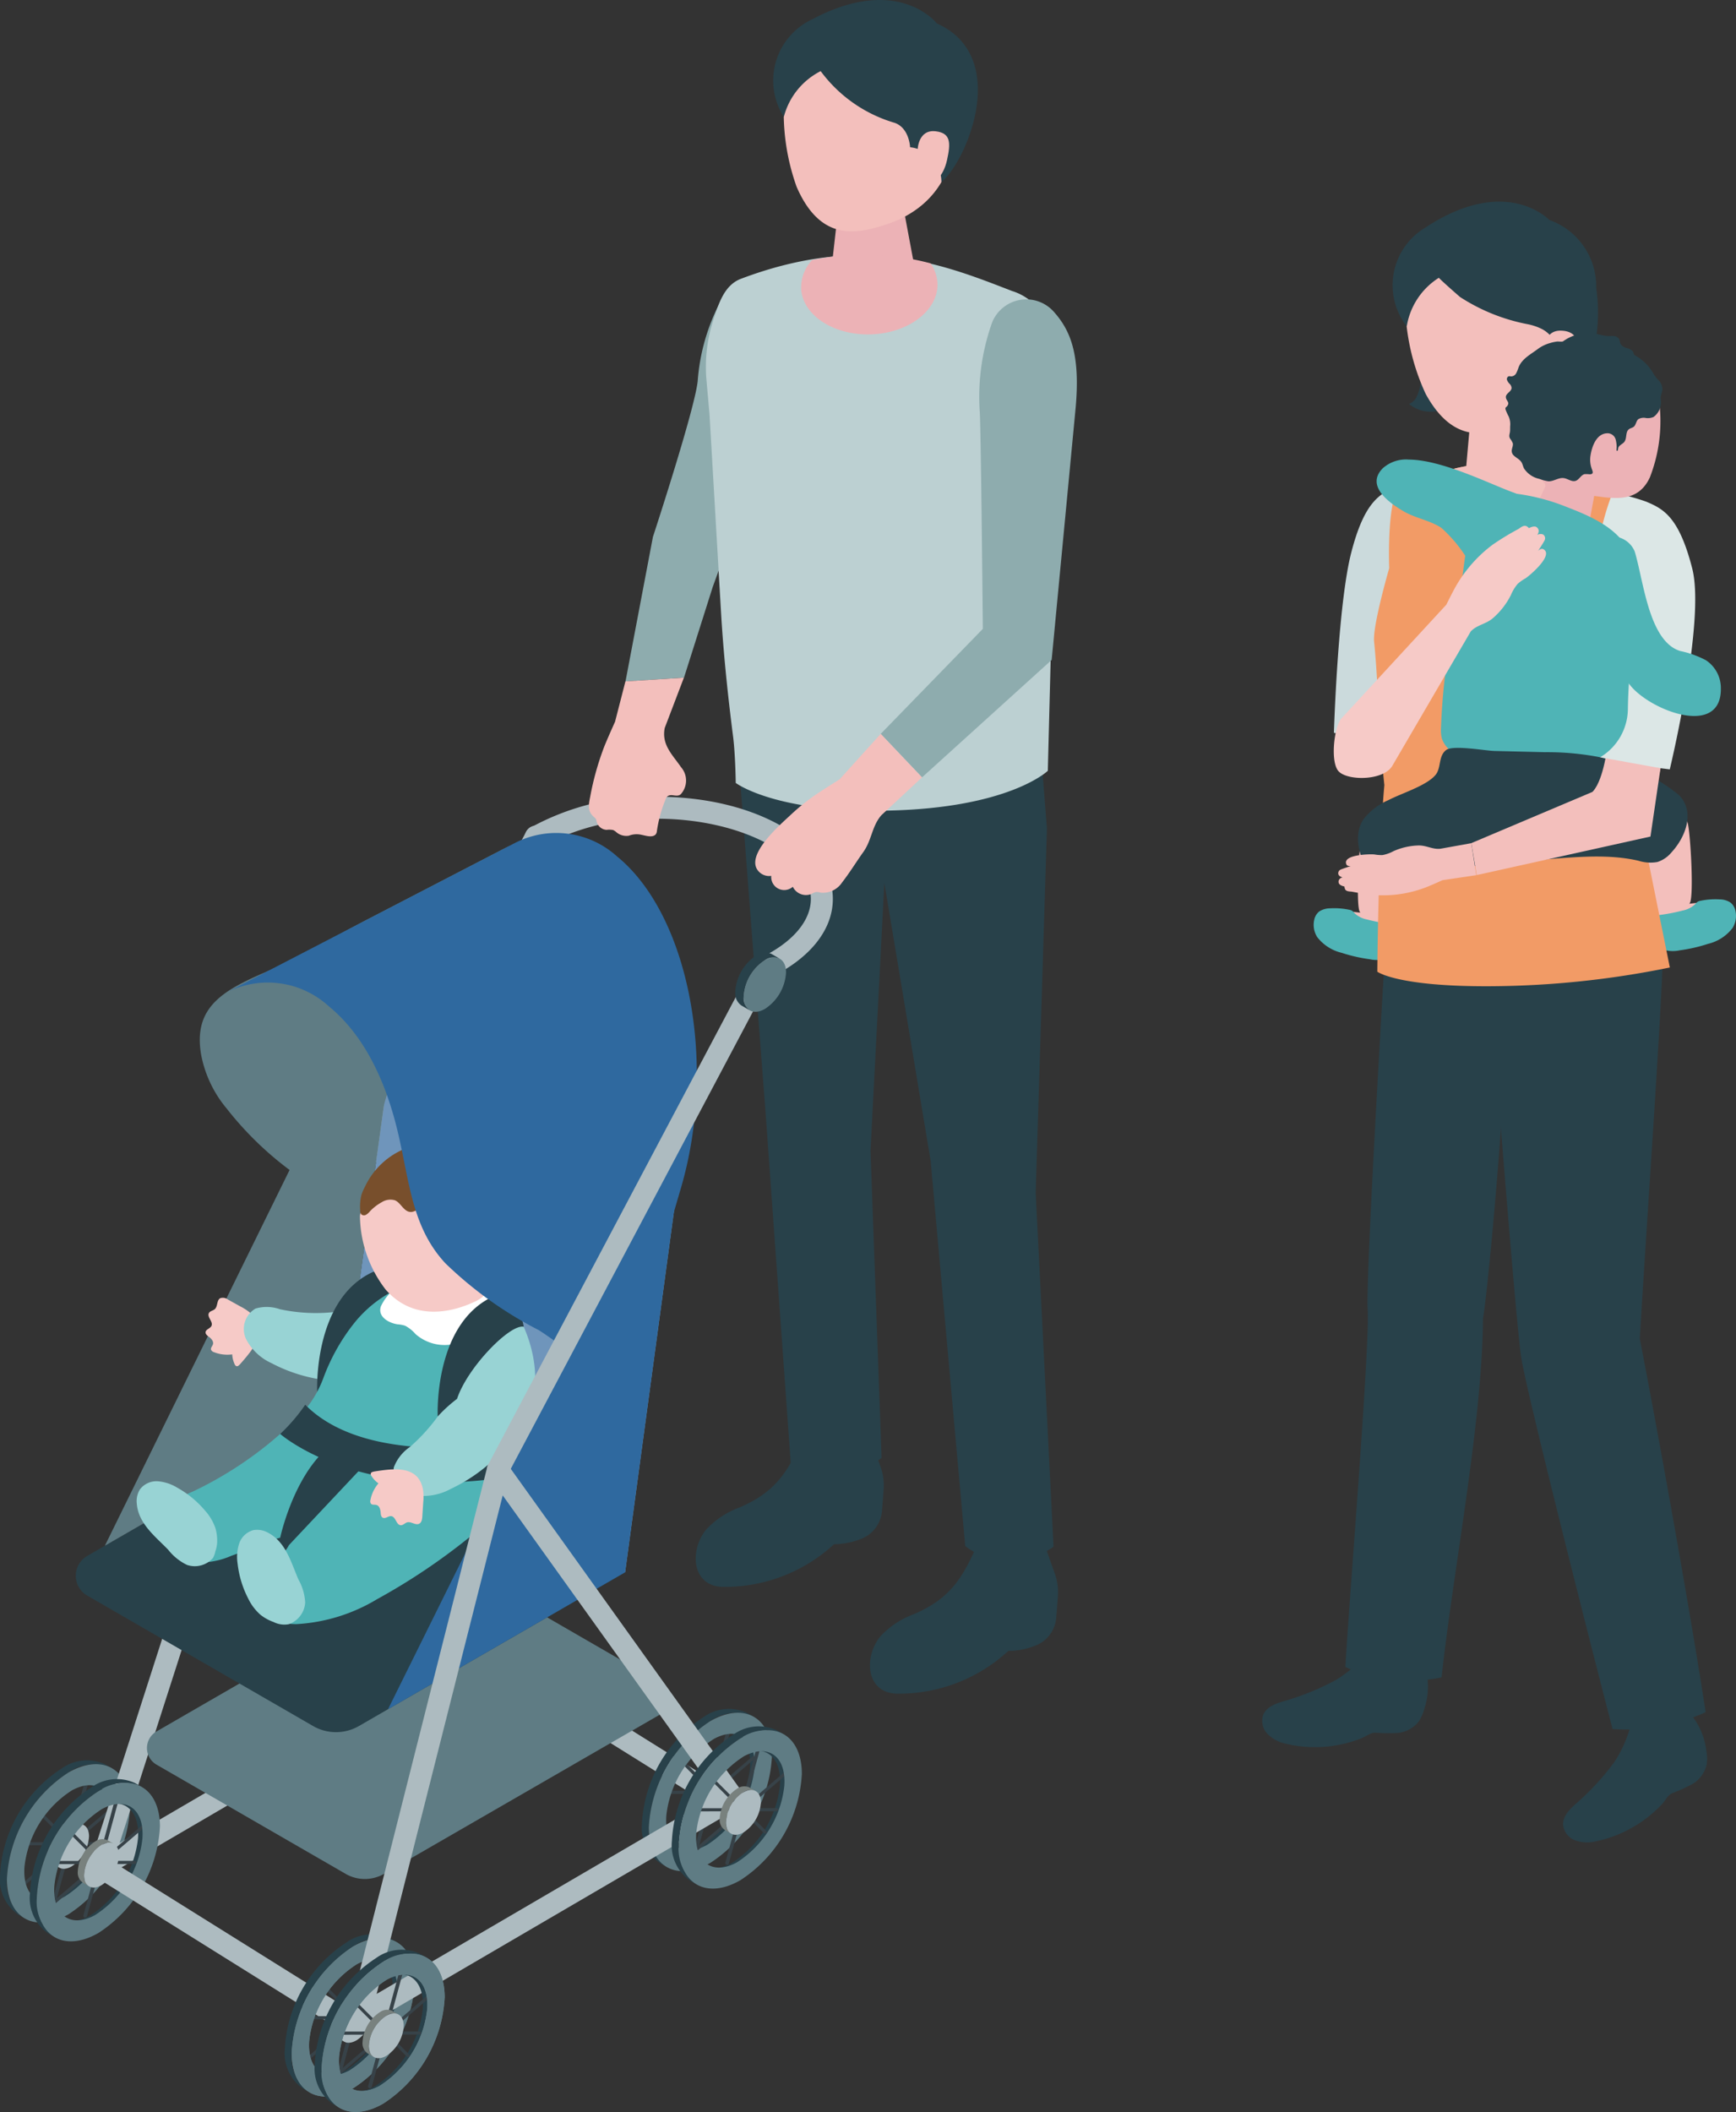 <svg id="グループ_1030" data-name="グループ 1030" xmlns="http://www.w3.org/2000/svg" xmlns:xlink="http://www.w3.org/1999/xlink" width="125.524" height="152.688" viewBox="0 0 125.524 152.688">
  <rect x="0" y="0" width="125.524" height="152.688" fill="#333333" stroke="none"/>
  <defs>
    <clipPath id="clip-path">
      <rect id="長方形_818" data-name="長方形 818" width="125.524" height="152.688" fill="none"/>
    </clipPath>
  </defs>
  <g id="グループ_1029" data-name="グループ 1029" clip-path="url(#clip-path)">
    <path id="パス_12155" data-name="パス 12155" d="M122.128,65.337l.875-.1a3.515,3.515,0,0,1,1.383.028,1.2,1.2,0,0,1,.9.953,1.168,1.168,0,0,1-.476.98,2.981,2.981,0,0,1-1.025.473,14.1,14.1,0,0,1-3.2.565,1.229,1.229,0,0,1-.743-.12,1.189,1.189,0,0,1-.42-.653,15.714,15.714,0,0,1-.631-4.286,5.9,5.9,0,0,1,.292-2.765c.528-1.165,2.344-2.463,2.936-.946.2.5.515,5.824.11,5.869" fill="#f3bfbc"/>
    <path id="パス_12156" data-name="パス 12156" d="M121.705,65.82a1.822,1.822,0,0,0,.844-.43,1.02,1.02,0,0,1,.207-.2.655.655,0,0,1,.207-.068,5.215,5.215,0,0,1,1.377-.1,1.427,1.427,0,0,1,.794.235,1.045,1.045,0,0,1,.353.613,1.662,1.662,0,0,1-.215,1.223,3.153,3.153,0,0,1-1.773,1.144,11.355,11.355,0,0,1-2.03.464,2.35,2.35,0,0,1-1.648-.235,2.118,2.118,0,0,1-.617-.794c-.237-.454-.67-1.373.123-1.454a13.454,13.454,0,0,0,2.378-.4" fill="#4fb4b6"/>
    <path id="パス_12157" data-name="パス 12157" d="M98.382,65.984l-.874-.1a3.519,3.519,0,0,0-1.384.028,1.2,1.2,0,0,0-.9.953,1.168,1.168,0,0,0,.476.98,2.989,2.989,0,0,0,1.025.473,14.1,14.1,0,0,0,3.2.565,1.233,1.233,0,0,0,.744-.12,1.193,1.193,0,0,0,.419-.653,15.714,15.714,0,0,0,.631-4.286,5.9,5.9,0,0,0-.292-2.765c-.527-1.165-2.344-2.463-2.935-.946-.2.5-.516,5.823-.111,5.869" fill="#f3bfbc"/>
    <path id="パス_12158" data-name="パス 12158" d="M98.805,66.467a1.822,1.822,0,0,1-.844-.43,1,1,0,0,0-.208-.2.641.641,0,0,0-.206-.068,5.215,5.215,0,0,0-1.377-.1,1.427,1.427,0,0,0-.794.235,1.045,1.045,0,0,0-.353.613,1.662,1.662,0,0,0,.215,1.223,3.153,3.153,0,0,0,1.773,1.144,11.354,11.354,0,0,0,2.03.464,2.347,2.347,0,0,0,1.647-.235,2.11,2.11,0,0,0,.618-.794c.237-.454.67-1.373-.123-1.454a13.438,13.438,0,0,1-2.378-.4" fill="#4fb4b6"/>
    <path id="パス_12159" data-name="パス 12159" d="M121.838,123.526a1.254,1.254,0,0,1,.307.291,5.012,5.012,0,0,1,1.228,2.718,3.293,3.293,0,0,1,.035,1.019,2.231,2.231,0,0,1-.975,1.389,11.174,11.174,0,0,1-1.536.7c-.334.166-.466.514-.721.785a9.11,9.11,0,0,1-4.862,2.708,2.556,2.556,0,0,1-1.448-.1,1.348,1.348,0,0,1-.844-1.112c-.029-.655.523-1.17,1.017-1.6a18.712,18.712,0,0,0,2.668-2.908,8.873,8.873,0,0,0,1.346-3.346,17.444,17.444,0,0,1,3.157-.589.976.976,0,0,1,.628.046" fill="#28414a"/>
    <path id="パス_12160" data-name="パス 12160" d="M102.887,120.121a1.248,1.248,0,0,1,.154.394A5,5,0,0,1,103,123.5a3.323,3.323,0,0,1-.4.937,2.235,2.235,0,0,1-1.473.843,11.327,11.327,0,0,1-1.689-.017c-.373.008-.641.266-.987.4a8.906,8.906,0,0,1-1.484.449,9,9,0,0,1-4.068-.067,2.544,2.544,0,0,1-1.266-.709,1.347,1.347,0,0,1-.291-1.366c.252-.605.971-.836,1.6-1.015a18.733,18.733,0,0,0,3.651-1.5A8.881,8.881,0,0,0,99.23,119a17.473,17.473,0,0,1,3.108.809c.292.1.444.156.549.309" fill="#28414a"/>
    <path id="パス_12161" data-name="パス 12161" d="M100.485,63.171S98.714,92.1,98.89,94.692s-1.43,22.216-1.611,25.827a11.369,11.369,0,0,0,6.956.748c.826-7.646,2.95-18.445,2.993-25.942.375-2.125,1.38-13.625,1.549-17.847.371-4.915.589-10.078.589-10.078l-3.03-3.88Z" fill="#28414a"/>
    <path id="パス_12162" data-name="パス 12162" d="M107.228,65.043S109.539,95.321,110,98.181,115.573,121.1,116.6,125a13.947,13.947,0,0,0,6.727-1.217c-.937-6.229-3.2-18.959-4.759-27,.393-6.814,1.555-23.3,1.639-27.146.075-2.276-1.632-6.4-1.632-6.4Z" fill="#28414a"/>
    <path id="パス_12163" data-name="パス 12163" d="M103.453,34.506a16.409,16.409,0,0,0-2.426.648c-1.222.52-2.369,1.059-3.333,4.838S96.45,52.978,96.45,52.978l5.788,1.143s3.5-14.129,3.174-16.219a5.921,5.921,0,0,0-1.959-3.4" fill="#cbdadc"/>
    <path id="パス_12164" data-name="パス 12164" d="M102.343,28.849a1.345,1.345,0,0,1-.454.359,2.443,2.443,0,0,0,2.78.229,1.5,1.5,0,0,0-.338-.749c-.419-.6-.943-1.759-1.553-2.125a2.635,2.635,0,0,0-.062.949,2.807,2.807,0,0,1-.373,1.337" fill="#28414a"/>
    <path id="パス_12165" data-name="パス 12165" d="M120.74,69.941l-2.7-13.4.665-16.94a3.56,3.56,0,0,0-2.1-3.989c-3.984-1.8-7.678-3.513-15.2-.558-1.031.405-1,4.7-.957,6.027,0,0-1.21,4.162-1.092,5.311.331,3.251.281,6.036.742,10.367-.464,5.212-.508,13.49-.508,13.49S101,71.331,107.711,71.3a66.09,66.09,0,0,0,13.029-1.355" fill="#f29b66"/>
    <path id="パス_12166" data-name="パス 12166" d="M108.555,28.611c1.43-.079,2.235.684,2.273,1.381l.982,4.63c-.022.812-1.36,1.544-2.99,1.633s-2.932-.5-2.911-1.308l.436-4.921c.019-.713.78-1.336,2.21-1.415" fill="#f3bfbc"/>
    <path id="パス_12167" data-name="パス 12167" d="M107.566,16.226c4.315-.508,5.911,2.579,6.4,6.507-.616,4.738-2.525,7.112-4.19,7.833-2.028.878-4.576,1.754-6.684-2.077a15.809,15.809,0,0,1-1.417-8.132c.284-1.465,1.572-3.623,5.887-4.131" fill="#f3bfbc"/>
    <path id="パス_12168" data-name="パス 12168" d="M104.041,20.077c-.038.022,1.447,1.33,1.538,1.4a13.689,13.689,0,0,0,4.894,1.964,4.026,4.026,0,0,1,1.075.376c1.2.7,1.052,1.778.763,2.987-.086.36-1.057,3.206-1.549,3.071a5.689,5.689,0,0,0,3.245.233c-.688-2.046.71-3.421,1.323-5.221a12.153,12.153,0,0,0,.086-4.064,5.09,5.09,0,0,0-3.39-4.919s-3.09-3.314-8.949.541a4.848,4.848,0,0,0-1.36,7.152,5.115,5.115,0,0,1,2.324-3.516" fill="#28414a"/>
    <path id="パス_12169" data-name="パス 12169" d="M111.7,25.34s-.109-1.469,1.17-1.436c1.092.029,1.39.747,1.233,2a2.125,2.125,0,0,1-1.823,1.969c-.757.06-.58-2.536-.58-2.536" fill="#f3bfbc"/>
    <path id="パス_12170" data-name="パス 12170" d="M106.506,40.162s5.3-1.892,5.953-5.441a2.417,2.417,0,0,0-.131-.773,14.26,14.26,0,0,0-7.134-.074,2.414,2.414,0,0,0-.156.847,7.97,7.97,0,0,0,1.468,5.441" fill="#f3bfbc"/>
    <path id="パス_12171" data-name="パス 12171" d="M117.95,40.1a2.041,2.041,0,0,1,3.417-.449c.928,1.138,1.366,2.527.941,5.42l-2.915,13.6-12.562,2.785-.393-2.308,8.75-3.7s1.77-8.616,1.8-10.372a12.273,12.273,0,0,1,.963-4.974" fill="#f3bfbc"/>
    <path id="パス_12172" data-name="パス 12172" d="M116.6,35.617a16.409,16.409,0,0,1,2.426.648c1.223.52,2.369,1.059,3.334,4.838s-1.624,14.518-1.624,14.518l-6.215-.75s.7-13.278,1.027-15.368a19.474,19.474,0,0,1,1.052-3.886" fill="#dce7e6"/>
    <path id="パス_12173" data-name="パス 12173" d="M101.84,33.223a2.525,2.525,0,0,0-1.854.628c-1.275,1.283.478,2.516,1.526,3.126.83.482,1.945.664,2.715,1.191a10.267,10.267,0,0,1,1.9,2.294,1.55,1.55,0,0,0,.39.4c.884.545,2.569-1.48,3.131-2.036.874-.865,1.281-2.692-.214-3.219-1.605-.567-5.166-2.384-7.6-2.381" fill="#4fb4b6"/>
    <path id="パス_12174" data-name="パス 12174" d="M119.932,28.757c-.228-1.077-1.654-2.481-4.968-2.859s-4.476,1.895-4.866,4.775a3.714,3.714,0,0,0,.79,3.453c.243.3.974.773.834,1.077-.385.829-1.072,2.315-1.072,2.315-.094.512.749,1.185,1.882,1.5s2.129.161,2.224-.351l.514-2.814c1.565.218,3.19.458,4.025-1.337a11.23,11.23,0,0,0,.637-5.762" fill="#ecb2b6"/>
    <path id="パス_12175" data-name="パス 12175" d="M109.367,32.825c.141.221.474.336.631.571.1.145.12.328.205.481a1.764,1.764,0,0,0,1.109.745,3.107,3.107,0,0,0,.653.174c.379.01.727-.282,1.1-.232.3.039.576.29.861.2.262-.085.386-.429.656-.485a2,2,0,0,1,.354.011c.361,0,.2-.256.136-.461a1.911,1.911,0,0,1-.08-.819c.112-.805.466-1.639,1.185-1.685a.616.616,0,0,1,.663.521,2.057,2.057,0,0,1,.054.507,1.186,1.186,0,0,0-.008.212.03.03,0,0,0,.009.017c.091.071.1-.134.11-.169.031-.217.306-.293.442-.465.206-.26.069-.712.331-.914.105-.081.249-.1.351-.18.167-.138.166-.411.333-.55a.782.782,0,0,1,.564-.08,1.069,1.069,0,0,0,.532-.076,1.3,1.3,0,0,0,.536-1.171,2.034,2.034,0,0,1-.013-.27,3.206,3.206,0,0,1,.1-.414.892.892,0,0,0-.256-.8,2.512,2.512,0,0,1-.355-.451,3.459,3.459,0,0,0-1.33-1.342.232.232,0,0,1-.086-.059.334.334,0,0,1-.039-.119c-.051-.192-.261-.289-.451-.351a.753.753,0,0,1-.488-.312c-.051-.106-.046-.234-.1-.34a.49.49,0,0,0-.388-.224c-.154-.017-.311.007-.466,0a5.454,5.454,0,0,1-.9-.193,3.209,3.209,0,0,0-2.305.576c-.067.046-.352,0-.445.016a2.867,2.867,0,0,0-.469.1,2.73,2.73,0,0,0-.882.417c-.511.393-1.156.7-1.414,1.336a3.085,3.085,0,0,1-.172.43.429.429,0,0,1-.372.235.693.693,0,0,0-.163-.012.215.215,0,0,0-.131.273.765.765,0,0,0,.188.279.457.457,0,0,1,.139.3c-.014.268-.427.394-.412.662s.31.359.1.636c-.089.114-.153.082-.124.253a3.808,3.808,0,0,0,.224.5,1.4,1.4,0,0,1,.115.626c-.016.16,0,.314-.017.468-.016.187-.1.309,0,.5a1.673,1.673,0,0,1,.2.338c.052.205-.1.413-.071.622a.4.4,0,0,0,.062.168" fill="#28414a"/>
    <path id="パス_12176" data-name="パス 12176" d="M106.089,55.205a10.611,10.611,0,0,0,4.8,1.092,10.252,10.252,0,0,0,4.828-1.559,4.115,4.115,0,0,0,1.989-3.447c.036-3.132.575-6.263.539-9.4-.035-3.113-2.458-4.274-4.952-5.234a14.859,14.859,0,0,0-4.356-1.038c-2.949-.186-2.965,5.226-3.375,7.327a47.234,47.234,0,0,0-1.37,9.723,2.386,2.386,0,0,0,.074.754,1.917,1.917,0,0,0,.419.664,5.376,5.376,0,0,0,1.4,1.115" fill="#4fb4b6"/>
    <path id="パス_12177" data-name="パス 12177" d="M120.962,46.818a2.134,2.134,0,0,0,.532.248,7.063,7.063,0,0,1,1.858.667,2.413,2.413,0,0,1,1.072,1.853c.228,4.031-5.638,1.586-6.745-.328a25.856,25.856,0,0,1-3.247-7.39,2.847,2.847,0,0,1,1.18-2.786,1.747,1.747,0,0,1,2.586.784c.593,1.932.95,5.786,2.764,6.952" fill="#4fb4b6"/>
    <path id="パス_12178" data-name="パス 12178" d="M104.577,43.718s.453-.913.661-1.281a9.934,9.934,0,0,1,2.556-2.958l.122-.092a19.173,19.173,0,0,1,1.876-1.144c.16-.1.369-.3.591-.2.01,0,.186.127.16.141.008,0,.379-.21.564-.073.15.11.219.3.05.56a.472.472,0,0,1,.429-.024.33.33,0,0,1,.091.43c-.043.1-.457.745-.457.745s.2-.2.353-.128c.832.4-.967,1.923-1.271,2.117a3.185,3.185,0,0,0-.554.389,3.02,3.02,0,0,0-.5.819,5.461,5.461,0,0,1-1.3,1.67c-.507.439-1.138.476-1.6.955l-5.672,9.719c-.626,1.073-3.167,1.1-3.863.423-.632-.612-.377-3.108.149-3.813Z" fill="#f6cac7"/>
    <path id="パス_12179" data-name="パス 12179" d="M105.618,62.78a49.257,49.257,0,0,1,5.286-.591c2.458-.162,5.146-.525,7.57.039a2.852,2.852,0,0,0,1.366.091,2.178,2.178,0,0,0,1-.674c1.094-1.18,1.737-3.02.532-4.188a13.7,13.7,0,0,0-5.789-2.733,20.034,20.034,0,0,0-3.877-.345l-3.646-.087c-.656-.015-3.006-.451-3.5-.065-.579.455-.331,1.285-.769,1.805-.66.784-2.488,1.33-3.4,1.814a4.553,4.553,0,0,0-1.815,1.4c-.817,1.272-.191,2.96.592,4.252a1.07,1.07,0,0,0,.309.367,1.012,1.012,0,0,0,.606.1,15.138,15.138,0,0,0,3.076-.654c.811-.216,1.632-.393,2.458-.538" fill="#28414a"/>
    <path id="パス_12180" data-name="パス 12180" d="M104.3,63.633s-.809.368-1.152.5a8.656,8.656,0,0,1-3.355.592l-.134,0a16.73,16.73,0,0,1-1.9-.259c-.161-.024-.416,0-.509-.191,0-.009-.056-.188-.03-.184-.008,0-.372-.066-.422-.261-.04-.156.015-.32.275-.406,0,0-.241-.039-.3-.219a.287.287,0,0,1,.175-.341c.085-.045.719-.252.719-.252s-.245.03-.309-.108c-.341-.729,1.712-.767,2.024-.731a2.778,2.778,0,0,0,.589.043,2.674,2.674,0,0,0,.786-.281,4.759,4.759,0,0,1,1.8-.411c.585-.017,1.032.305,1.606.234l2.22-.4.362,2.313Z" fill="#f3bfbc"/>
    <path id="パス_12181" data-name="パス 12181" d="M120.065,55.539l-.726,4.939-12.562,2.785-.393-2.308,8.75-3.7s.569-.42.955-2.437Z" fill="#f3bfbc"/>
    <path id="パス_12182" data-name="パス 12182" d="M52.106,21.769a2.423,2.423,0,0,1,4.088-.172c.978,1.444,1.349,3.133.543,6.511l-5.2,14.319-2.081,6.568-4.228.266,1.983-10.447s3.018-9.19,3.237-11.264a14.587,14.587,0,0,1,1.663-5.781" fill="#8eacae"/>
    <path id="パス_12183" data-name="パス 12183" d="M75.593,111.854l.683,1.929a3.966,3.966,0,0,1,.216,1.634l-.118,1.515a2.365,2.365,0,0,1-1.491,2.032,5.452,5.452,0,0,1-1.977.392,11.647,11.647,0,0,1-7.9,3.088c-2.437.053-2.578-2.673-1.328-4.168a6.277,6.277,0,0,1,2.414-1.585c2.462-1.059,3.448-2.444,4.526-4.933a23.577,23.577,0,0,1,4.971.1" fill="#28414a"/>
    <path id="パス_12184" data-name="パス 12184" d="M62.994,104.136l.683,1.929a3.95,3.95,0,0,1,.216,1.634l-.118,1.515a2.366,2.366,0,0,1-1.49,2.032,5.458,5.458,0,0,1-1.978.392,11.647,11.647,0,0,1-7.9,3.088c-2.437.053-2.578-2.673-1.328-4.168a6.277,6.277,0,0,1,2.414-1.585c2.462-1.059,3.448-2.444,4.526-4.933a23.577,23.577,0,0,1,4.971.1" fill="#28414a"/>
    <path id="パス_12185" data-name="パス 12185" d="M74.887,86.243,75.7,59.9l-.478-6.119s-2.849,2.6-11.364,2.881c-7,.231-10.5-2.321-10.5-2.321L55.37,80.624l1.808,25.183a5.037,5.037,0,0,0,3.093.745,5.26,5.26,0,0,0,3.473-1.154l-.8-22.2,1-19.364,3.348,20.087,2.5,27.851a5.1,5.1,0,0,0,3.159,1.068,5.4,5.4,0,0,0,3.227-1.023Z" fill="#28414a"/>
    <path id="パス_12186" data-name="パス 12186" d="M75.764,55.728l.263-10.247L75.94,25.365a3.965,3.965,0,0,0-2.755-4.324c-4.911-1.9-10.667-4.259-19.606-.887-1.224.462-1.623,1.829-2,2.98a10.9,10.9,0,0,0-.5,4.31l.222,2.5q.417,7.143.832,14.288c.176,3.019.488,5.995.872,9,.169,1.323.194,3.371.194,3.371s2.846,2.165,10.955,2c8.833-.18,11.607-2.875,11.607-2.875" fill="#bcd0d2"/>
    <path id="パス_12187" data-name="パス 12187" d="M62.992,13.877c1.538-.048,2.383.791,2.406,1.541l.937,5c-.044.872-1.5,1.623-3.253,1.678s-3.138-.607-3.094-1.479l.594-5.275c.038-.765.872-1.416,2.41-1.464" fill="#ecb2b6"/>
    <path id="パス_12188" data-name="パス 12188" d="M63.241,1.608c4.38-.1,5.692,3.146,5.817,7.136.163,5.2-3.205,6.9-4.944,7.47-2.12.691-4.761,1.33-6.516-2.715a15.932,15.932,0,0,1-.656-8.3c.423-1.444,1.919-3.489,6.3-3.593" fill="#f3bfbc"/>
    <path id="パス_12189" data-name="パス 12189" d="M59.34,5.142A10.212,10.212,0,0,0,64.688,8.88c1.065.371,1.118,1.765,1.118,1.765a2.53,2.53,0,0,1,2.264,2.526c1.894-1.6,4.989-9.1-.32-11.47,0,0-2.79-3.619-9.035-.3a4.89,4.89,0,0,0-2.04,7.053A5.163,5.163,0,0,1,59.34,5.142" fill="#28414a"/>
    <path id="パス_12190" data-name="パス 12190" d="M66.351,10.823s.029-1.486,1.31-1.331c1.093.131,1.09.838.814,2.084s-1.014,1.858-1.78,1.848-.344-2.6-.344-2.6" fill="#f3bfbc"/>
    <path id="パス_12191" data-name="パス 12191" d="M57.924,20.809c.061,1.943,2.318,3.45,5.041,3.365s4.881-1.73,4.82-3.674a2.7,2.7,0,0,0-.5-1.461,18.582,18.582,0,0,0-8.563-.238,2.865,2.865,0,0,0-.794,2.008" fill="#ecb2b6"/>
    <path id="パス_12192" data-name="パス 12192" d="M71.732,23.324a2.662,2.662,0,0,1,4.415-.841c1.292,1.413,1.966,3.189,1.63,6.987L76.041,47.711,66.669,56.2,63.68,53.057l7.385-7.593s-.122-13.305-.215-15.593a16.019,16.019,0,0,1,.882-6.547" fill="#8eacae"/>
    <path id="パス_12193" data-name="パス 12193" d="M6.391,129.034c.943.13,1.526,1.042,1.425,2.5a7.608,7.608,0,0,1-3.484,5.61A2.977,2.977,0,0,1,3.3,137.5a2.529,2.529,0,0,0,1.524-.352,7.6,7.6,0,0,0,3.484-5.61c.117-1.7-.689-2.654-1.912-2.5" fill="#28414a"/>
    <path id="パス_12194" data-name="パス 12194" d="M3.963,137.276a.131.131,0,0,1-.093-.163l2.246-8.258a.132.132,0,0,1,.163-.093.134.134,0,0,1,.094.163l-2.247,8.258a.133.133,0,0,1-.163.093" fill="#374248"/>
    <path id="パス_12195" data-name="パス 12195" d="M1.792,136.261a.109.109,0,0,1-.077-.039.113.113,0,0,1,.012-.159l6.3-5.388a.113.113,0,0,1,.147.172l-6.3,5.387a.11.11,0,0,1-.082.027" fill="#374248"/>
    <path id="パス_12196" data-name="パス 12196" d="M2.011,133.409a.113.113,0,1,1,0-.226l5.56-.01h0a.113.113,0,0,1,0,.226Z" fill="#374248"/>
    <path id="パス_12197" data-name="パス 12197" d="M6.751,135.027a.113.113,0,0,1-.08-.033l-3.959-3.96a.111.111,0,0,1,0-.159.112.112,0,0,1,.159,0l3.96,3.959a.113.113,0,0,1-.08.193" fill="#374248"/>
    <path id="パス_12198" data-name="パス 12198" d="M3.829,134.758l.457.263a.881.881,0,0,1-.37-.809,2.77,2.77,0,0,1,1.257-2.175.888.888,0,0,1,.893-.089l-.456-.264a.891.891,0,0,0-.894.09,2.765,2.765,0,0,0-1.255,2.175.88.88,0,0,0,.368.809" fill="#78817e"/>
    <path id="パス_12199" data-name="パス 12199" d="M6.437,132.757a2.766,2.766,0,0,1-1.256,2.175c-.7.4-1.262.08-1.264-.72a2.766,2.766,0,0,1,1.256-2.175c.7-.4,1.262-.08,1.264.72" fill="#adbbc0"/>
    <path id="パス_12200" data-name="パス 12200" d="M1.3,138.408l.5.287a3.115,3.115,0,0,1-1.3-2.858,9.779,9.779,0,0,1,4.437-7.685,3.147,3.147,0,0,1,3.158-.316l-.5-.288a3.15,3.15,0,0,0-3.157.317A9.777,9.777,0,0,0,0,135.55a3.115,3.115,0,0,0,1.3,2.858" fill="#28414a"/>
    <path id="パス_12201" data-name="パス 12201" d="M9.4,130.7a9.776,9.776,0,0,1-4.436,7.686C2.5,139.8.5,138.662.5,135.837a9.784,9.784,0,0,1,4.438-7.686c2.457-1.419,4.457-.28,4.465,2.545m-4.186-1.271a7.528,7.528,0,0,0-3.449,5.554c-.147,2.121,1.16,3.075,2.92,2.129a7.53,7.53,0,0,0,3.449-5.554c.146-2.121-1.162-3.075-2.92-2.129" fill="#5f7c84"/>
    <path id="パス_12202" data-name="パス 12202" d="M7.258,135.77a.795.795,0,0,1-.757-1.039L18.788,96.512a.8.8,0,0,1,1.422-.193l14.727,22.437a.794.794,0,0,1-.264,1.122L7.659,135.661a.793.793,0,0,1-.4.109M19.793,98.582,8.65,133.24l24.5-14.312Z" fill="#adbbc0"/>
    <path id="パス_12203" data-name="パス 12203" d="M8.555,130.391c.943.13,1.526,1.042,1.425,2.5A7.608,7.608,0,0,1,6.5,138.5a2.978,2.978,0,0,1-1.037.352,2.529,2.529,0,0,0,1.524-.352,7.6,7.6,0,0,0,3.484-5.61c.117-1.7-.689-2.654-1.912-2.5" fill="#28414a"/>
    <path id="パス_12204" data-name="パス 12204" d="M6.126,138.632a.132.132,0,0,1-.093-.163l2.246-8.258a.133.133,0,0,1,.257.07l-2.247,8.258a.133.133,0,0,1-.163.093" fill="#374248"/>
    <path id="パス_12205" data-name="パス 12205" d="M3.955,137.618a.109.109,0,0,1-.077-.039.113.113,0,0,1,.012-.159l6.3-5.388a.113.113,0,0,1,.147.172l-6.3,5.387a.11.11,0,0,1-.082.027" fill="#374248"/>
    <path id="パス_12206" data-name="パス 12206" d="M4.175,134.766a.113.113,0,0,1,0-.226l5.56-.01h0a.113.113,0,0,1,0,.226Z" fill="#374248"/>
    <path id="パス_12207" data-name="パス 12207" d="M8.915,136.383a.113.113,0,0,1-.08-.033l-3.959-3.96a.111.111,0,0,1,0-.159.112.112,0,0,1,.159,0l3.96,3.959a.113.113,0,0,1-.08.193" fill="#374248"/>
    <path id="パス_12208" data-name="パス 12208" d="M5.993,136.114l.456.263a.882.882,0,0,1-.369-.808,2.77,2.77,0,0,1,1.257-2.176.888.888,0,0,1,.893-.089l-.456-.264a.893.893,0,0,0-.894.09A2.764,2.764,0,0,0,5.625,135.3a.88.88,0,0,0,.368.809" fill="#78817e"/>
    <path id="パス_12209" data-name="パス 12209" d="M8.6,134.113a2.766,2.766,0,0,1-1.256,2.175c-.7.4-1.262.08-1.264-.72a2.766,2.766,0,0,1,1.256-2.175c.7-.4,1.262-.08,1.264.72" fill="#adbbc0"/>
    <path id="パス_12210" data-name="パス 12210" d="M3.466,139.764l.5.287a3.114,3.114,0,0,1-1.3-2.858A9.779,9.779,0,0,1,7.1,129.508a3.147,3.147,0,0,1,3.158-.316l-.5-.288a3.15,3.15,0,0,0-3.157.317,9.779,9.779,0,0,0-4.437,7.685,3.115,3.115,0,0,0,1.3,2.858" fill="#28414a"/>
    <path id="パス_12211" data-name="パス 12211" d="M11.564,132.053a9.779,9.779,0,0,1-4.437,7.686c-2.459,1.42-4.459.28-4.466-2.545A9.777,9.777,0,0,1,7.1,129.508c2.458-1.419,4.458-.28,4.466,2.545m-4.187-1.271a7.529,7.529,0,0,0-3.449,5.554c-.146,2.121,1.161,3.075,2.92,2.129a7.53,7.53,0,0,0,3.449-5.554c.146-2.121-1.162-3.075-2.92-2.129" fill="#5f7c84"/>
    <path id="パス_12212" data-name="パス 12212" d="M25.382,147.092a.788.788,0,0,1-.42-.121L6.837,135.65a.8.8,0,0,1,.842-1.349L25.8,145.623a.795.795,0,0,1-.422,1.469" fill="#adbbc0"/>
    <path id="パス_12213" data-name="パス 12213" d="M26.982,141.612c.943.13,1.526,1.042,1.425,2.5a7.608,7.608,0,0,1-3.484,5.61,2.951,2.951,0,0,1-1.037.352,2.529,2.529,0,0,0,1.524-.352,7.6,7.6,0,0,0,3.484-5.61c.117-1.7-.689-2.654-1.912-2.5" fill="#28414a"/>
    <path id="パス_12214" data-name="パス 12214" d="M24.553,149.854a.132.132,0,0,1-.093-.163l2.246-8.258a.133.133,0,0,1,.257.07l-2.247,8.258a.133.133,0,0,1-.163.093" fill="#374248"/>
    <path id="パス_12215" data-name="パス 12215" d="M22.383,148.84a.113.113,0,0,1-.065-.2l6.3-5.388a.113.113,0,0,1,.147.172l-6.3,5.387a.115.115,0,0,1-.082.027" fill="#374248"/>
    <path id="パス_12216" data-name="パス 12216" d="M22.6,145.987a.113.113,0,1,1,0-.226l5.56-.01h0a.113.113,0,1,1,0,.226Z" fill="#374248"/>
    <path id="パス_12217" data-name="パス 12217" d="M27.342,147.6a.113.113,0,0,1-.08-.033l-3.959-3.96a.112.112,0,1,1,.159-.159l3.96,3.959a.113.113,0,0,1-.08.193" fill="#374248"/>
    <path id="パス_12218" data-name="パス 12218" d="M24.42,147.336l.456.263a.88.88,0,0,1-.368-.809,2.768,2.768,0,0,1,1.255-2.175.89.89,0,0,1,.894-.089l-.456-.264a.891.891,0,0,0-.894.09,2.762,2.762,0,0,0-1.255,2.175.88.88,0,0,0,.368.809" fill="#78817e"/>
    <path id="パス_12219" data-name="パス 12219" d="M27.028,145.335a2.766,2.766,0,0,1-1.256,2.175c-.7.4-1.262.08-1.264-.72a2.766,2.766,0,0,1,1.256-2.175c.7-.4,1.262-.08,1.264.72" fill="#adbbc0"/>
    <path id="パス_12220" data-name="パス 12220" d="M21.893,150.986l.5.287a3.115,3.115,0,0,1-1.3-2.858,9.779,9.779,0,0,1,4.437-7.685,3.147,3.147,0,0,1,3.158-.316l-.5-.288a3.15,3.15,0,0,0-3.157.317,9.779,9.779,0,0,0-4.437,7.685,3.115,3.115,0,0,0,1.3,2.858" fill="#28414a"/>
    <path id="パス_12221" data-name="パス 12221" d="M29.992,143.274a9.78,9.78,0,0,1-4.437,7.686c-2.459,1.42-4.459.28-4.466-2.545a9.777,9.777,0,0,1,4.437-7.686c2.458-1.419,4.458-.28,4.466,2.545M25.805,142a7.526,7.526,0,0,0-3.449,5.554c-.146,2.121,1.161,3.075,2.92,2.129a7.53,7.53,0,0,0,3.449-5.553c.146-2.122-1.162-3.075-2.92-2.13" fill="#5f7c84"/>
    <path id="パス_12222" data-name="パス 12222" d="M29.992,143.274a9.78,9.78,0,0,1-4.437,7.686c-2.459,1.42-4.459.28-4.466-2.545a9.777,9.777,0,0,1,4.437-7.686c2.458-1.419,4.458-.28,4.466,2.545M25.805,142a7.526,7.526,0,0,0-3.449,5.554c-.146,2.121,1.161,3.075,2.92,2.129a7.53,7.53,0,0,0,3.449-5.553c.146-2.122-1.162-3.075-2.92-2.13" fill="#5f7c84"/>
    <path id="パス_12223" data-name="パス 12223" d="M52.42,131.04a.791.791,0,0,1-.421-.121L33.875,119.6a.8.8,0,0,1,.842-1.349l18.125,11.322a.795.795,0,0,1-.422,1.469" fill="#adbbc0"/>
    <path id="パス_12224" data-name="パス 12224" d="M27.767,135.47,47.642,124a1.389,1.389,0,0,0,0-2.405L33.972,113.7a2.771,2.771,0,0,0-2.776,0L11.321,125.173a1.388,1.388,0,0,0,0,2.405L24.99,135.47a2.777,2.777,0,0,0,2.777,0" fill="#5f7c84"/>
    <path id="パス_12225" data-name="パス 12225" d="M19.544,97.551a.785.785,0,0,1-.371-.093.8.8,0,0,1-.331-1.074l19.185-36.22a.795.795,0,1,1,1.4.744L20.247,97.128a.794.794,0,0,1-.7.423" fill="#adbbc0"/>
    <path id="パス_12226" data-name="パス 12226" d="M52.806,125.318c.943.13,1.526,1.042,1.425,2.5a7.608,7.608,0,0,1-3.484,5.61,2.971,2.971,0,0,1-1.037.352,2.529,2.529,0,0,0,1.524-.352,7.6,7.6,0,0,0,3.484-5.61c.117-1.7-.688-2.655-1.912-2.5" fill="#28414a"/>
    <path id="パス_12227" data-name="パス 12227" d="M50.378,133.559a.132.132,0,0,1-.093-.163l2.246-8.258a.133.133,0,0,1,.257.07l-2.247,8.258a.132.132,0,0,1-.163.093" fill="#374248"/>
    <path id="パス_12228" data-name="パス 12228" d="M48.207,132.545a.113.113,0,0,1-.065-.2l6.3-5.388a.113.113,0,0,1,.147.172l-6.3,5.387a.115.115,0,0,1-.082.027" fill="#374248"/>
    <path id="パス_12229" data-name="パス 12229" d="M48.426,129.693a.113.113,0,1,1,0-.226l5.561-.01a.113.113,0,1,1,0,.226Z" fill="#374248"/>
    <path id="パス_12230" data-name="パス 12230" d="M53.166,131.31a.113.113,0,0,1-.08-.033l-3.959-3.96a.112.112,0,0,1,.159-.159l3.96,3.959a.113.113,0,0,1-.08.193" fill="#374248"/>
    <path id="パス_12231" data-name="パス 12231" d="M50.245,131.041l.456.263a.881.881,0,0,1-.369-.809,2.769,2.769,0,0,1,1.256-2.175.89.89,0,0,1,.894-.089l-.456-.264a.891.891,0,0,0-.894.09,2.768,2.768,0,0,0-1.256,2.175.881.881,0,0,0,.369.809" fill="#78817e"/>
    <path id="パス_12232" data-name="パス 12232" d="M52.852,129.04a2.766,2.766,0,0,1-1.256,2.175c-.7.4-1.262.08-1.264-.72a2.766,2.766,0,0,1,1.256-2.175c.7-.4,1.262-.08,1.264.72" fill="#adbbc0"/>
    <path id="パス_12233" data-name="パス 12233" d="M47.717,134.691l.5.287a3.116,3.116,0,0,1-1.3-2.858,9.777,9.777,0,0,1,4.437-7.685,3.146,3.146,0,0,1,3.158-.316l-.5-.288a3.15,3.15,0,0,0-3.157.317,9.777,9.777,0,0,0-4.437,7.685,3.118,3.118,0,0,0,1.3,2.858" fill="#28414a"/>
    <path id="パス_12234" data-name="パス 12234" d="M55.816,126.98a9.78,9.78,0,0,1-4.437,7.686c-2.459,1.42-4.458.28-4.466-2.545a9.78,9.78,0,0,1,4.437-7.686c2.458-1.419,4.458-.28,4.466,2.545m-4.187-1.271a7.528,7.528,0,0,0-3.449,5.554c-.146,2.122,1.161,3.075,2.92,2.129a7.529,7.529,0,0,0,3.449-5.553c.146-2.122-1.161-3.075-2.92-2.13" fill="#5f7c84"/>
    <path id="パス_12235" data-name="パス 12235" d="M36.587,104.594a3.363,3.363,0,0,0-1.526,2.643c0,.971.691,1.363,1.536.875a3.363,3.363,0,0,0,1.526-2.643c0-.971-.691-1.363-1.536-.875" fill="#5f7c84"/>
    <path id="パス_12236" data-name="パス 12236" d="M34.9,107.867l.61.352a1.072,1.072,0,0,1-.448-.982,3.365,3.365,0,0,1,1.526-2.643,1.083,1.083,0,0,1,1.086-.109l-.61-.352a1.081,1.081,0,0,0-1.086.109,3.363,3.363,0,0,0-1.526,2.642,1.073,1.073,0,0,0,.448.983" fill="#28414a"/>
    <path id="パス_12237" data-name="パス 12237" d="M19.845,95.724a3.36,3.36,0,0,0-1.526,2.643c0,.971.69,1.363,1.536.875A3.363,3.363,0,0,0,21.381,96.6c0-.971-.691-1.363-1.536-.875" fill="#5f7c84"/>
    <path id="パス_12238" data-name="パス 12238" d="M18.157,99l.61.352a1.072,1.072,0,0,1-.448-.982,3.366,3.366,0,0,1,1.526-2.643,1.083,1.083,0,0,1,1.086-.109l-.61-.352a1.081,1.081,0,0,0-1.086.109,3.363,3.363,0,0,0-1.526,2.642,1.073,1.073,0,0,0,.448.983" fill="#28414a"/>
    <path id="パス_12239" data-name="パス 12239" d="M6.309,112.484a1.658,1.658,0,0,0,0,2.872l16.328,9.427a3.318,3.318,0,0,0,3.316,0L45.2,113.67,24.727,101.85Z" fill="#28414a"/>
    <path id="パス_12240" data-name="パス 12240" d="M48.773,75.911l-17.25-9.959a1.326,1.326,0,0,0-1.99,1.148l-4.817,34.743L45.2,113.669l4.817-35.6a2.486,2.486,0,0,0-1.244-2.154" fill="#6f95bb"/>
    <path id="パス_12241" data-name="パス 12241" d="M55.185,70.832a.8.8,0,0,1-.337-1.516c2.4-1.121,3.782-2.7,3.782-4.325,0-3.144-5.091-5.8-11.117-5.8a16.711,16.711,0,0,0-8.372,2.025.795.795,0,0,1-.822-1.361A18.063,18.063,0,0,1,47.513,57.6c7.126,0,12.707,3.247,12.707,7.391,0,2.271-1.713,4.373-4.7,5.766a.789.789,0,0,1-.336.075" fill="#adbbc0"/>
    <path id="パス_12242" data-name="パス 12242" d="M24.727,101.85l-17.144,9.9L29.533,67.1Z" fill="#5f7c84"/>
    <path id="パス_12243" data-name="パス 12243" d="M25.867,85.853c.084-.14.151-.361.359-.731.818-1.457,1.068-3.648,1.509-5.158l2.748-9.387c1.42-4.85,3.911-8.21,6.715-9.616L26.507,66.5c-2.4,1.243-4.714,2.663-7.195,3.729-3.184,1.368-5.358,2.576-4.77,6.014a8.541,8.541,0,0,0,1.839,3.887,23.926,23.926,0,0,0,4.566,4.459c.98.723,2.346,1.718,3.822,1.576.8-.076.968-.1,1.1-.314" fill="#5f7c84"/>
    <path id="パス_12244" data-name="パス 12244" d="M17.33,98.649c-.06.068-.14.143-.228.121a.241.241,0,0,1-.138-.149,1.9,1.9,0,0,1-.173-.706,2.614,2.614,0,0,1-1.324-.162.322.322,0,0,1-.208-.176c-.039-.137.1-.255.139-.391.061-.209-.115-.408-.29-.537-.118-.086-.257-.194-.243-.339.021-.212.334-.261.425-.453.144-.3-.35-.651-.179-.938.086-.145.293-.161.42-.274.224-.2.129-.641.391-.79a.594.594,0,0,1,.556.094l.9.5a3.808,3.808,0,0,1,.775.514c1.355,1.266.066,2.677-.819,3.691" fill="#f6cac7"/>
    <path id="パス_12245" data-name="パス 12245" d="M20.245,94.652a2.9,2.9,0,0,0-1.768-.05,1.714,1.714,0,0,0-.684,2.211,3.86,3.86,0,0,0,1.828,1.731,11.288,11.288,0,0,0,10.176.2,5.314,5.314,0,0,0,2.3-1.913A2.4,2.4,0,0,0,29.476,93.1a9.83,9.83,0,0,0-2.225,1.057,9.172,9.172,0,0,1-1.932.518,12.391,12.391,0,0,1-5.074-.022" fill="#98d3d4"/>
    <path id="パス_12246" data-name="パス 12246" d="M22.934,100.647S22.608,93.911,27,91.941a2.655,2.655,0,0,1,2.155,2.22c-.962-.24-3.538,2.91-4.3,5.209-.845.641-1.921,1.277-1.921,1.277" fill="#28414a"/>
    <path id="パス_12247" data-name="パス 12247" d="M25.525,95.764a8.829,8.829,0,0,1,5.258-3.26,6.08,6.08,0,0,1,5.748,1.966,8.679,8.679,0,0,1,1.335,4.8,25.573,25.573,0,0,1,.013,5.306,9.134,9.134,0,0,1-2.067,4.876,13.172,13.172,0,0,1-1.644,1.5,45.418,45.418,0,0,1-6.9,4.66,12.635,12.635,0,0,1-5.838,1.805c-.872,0-2.211-.211-2.565-1.169-.374-1.015.342-2.54.988-3.284.246-.283.529-.533.758-.831a2.19,2.19,0,0,0,.485-1.086c-1.357.06-3.039.975-4.344,1.419a5.708,5.708,0,0,1-3.147.436,2.631,2.631,0,0,1-1.888-1.755,2.422,2.422,0,0,1,.686-2.4,6.009,6.009,0,0,1,1.559-.924,27.232,27.232,0,0,0,7.2-4.985A7.881,7.881,0,0,0,23.354,99.7a14.432,14.432,0,0,1,2.171-3.938" fill="#4fb4b6"/>
    <path id="パス_12248" data-name="パス 12248" d="M32.029,91.913a6.015,6.015,0,0,0-2.883.862,3.613,3.613,0,0,0-1.6,1.655c-.275.765.581,1.227,1.209,1.313a2.31,2.31,0,0,1,.537.1,2.612,2.612,0,0,1,.757.607,3.187,3.187,0,0,0,2.427.772,4.132,4.132,0,0,0,2.345-1.073,2.412,2.412,0,0,0,.9-2.451A2.1,2.1,0,0,0,34.3,92.491a9.219,9.219,0,0,0-2.272-.578" fill="#fff"/>
    <path id="パス_12249" data-name="パス 12249" d="M30.6,84.589c3.563-.754,5.153,1.162,5.892,3.746-.12,3.233-.751,5.088-2.082,5.731-1.622.782-4.444,1.531-6.523-.833a8.887,8.887,0,0,1-1.861-5.312c.115-1.009,1.011-2.578,4.574-3.332" fill="#f6cac7"/>
    <path id="パス_12250" data-name="パス 12250" d="M27.625,86.9a1.166,1.166,0,0,1,.91-.131c.463.167.669.9,1.229.847.19-.018.357-.148.547-.158.418-.022.639.5,1.007.695a2.431,2.431,0,0,0,.806.157A4.411,4.411,0,0,1,34.8,90.071c.261.382.786.737.807,1.242a1.153,1.153,0,0,1-.209.71c-.145.207-.4.416-.341.691.559.172,1.221-.633,1.555-.989a5.233,5.233,0,0,0,1.1-5.275c-1.2-3.189-5.071-4.567-8.178-3.5a5.471,5.471,0,0,0-3.128,2.811,3.728,3.728,0,0,0-.276.636,3.686,3.686,0,0,0-.086,1.11.425.425,0,0,0,.07.275.3.3,0,0,0,.349.042,1.049,1.049,0,0,0,.284-.248,3.429,3.429,0,0,1,.874-.671" fill="#784f2c"/>
    <path id="パス_12251" data-name="パス 12251" d="M34.428,91.153a1.03,1.03,0,0,1,.931-1.276c.992-.1,1.327.436,1.3,1.454a1.854,1.854,0,0,1-1.474,1.775c-.681.135-.755-1.953-.755-1.953" fill="#f6cac7"/>
    <path id="パス_12252" data-name="パス 12252" d="M9.892,108.718a1.6,1.6,0,0,1,.239-1.06,1.5,1.5,0,0,1,1.289-.567,3.159,3.159,0,0,1,1.381.452,7.238,7.238,0,0,1,2.041,1.685,3.673,3.673,0,0,1,.739,1.265,3.294,3.294,0,0,1,.118,1.069,2.246,2.246,0,0,1-.127.589,1.721,1.721,0,0,1-.167.477,1.751,1.751,0,0,1-1.883.508,3.844,3.844,0,0,1-1.363-1.1c-.927-.957-2.144-1.874-2.267-3.315" fill="#98d3d4"/>
    <path id="パス_12253" data-name="パス 12253" d="M19.382,110.809a1.6,1.6,0,0,0-1.071-.186,1.5,1.5,0,0,0-1.018.972,3.165,3.165,0,0,0-.113,1.449,7.263,7.263,0,0,0,.771,2.532,3.669,3.669,0,0,0,.885,1.167,3.287,3.287,0,0,0,.942.52,1.733,1.733,0,0,0,1.107.158,1.781,1.781,0,0,0,1.182-1.564,3.837,3.837,0,0,0-.495-1.681c-.528-1.224-.907-2.7-2.19-3.367" fill="#98d3d4"/>
    <path id="パス_12254" data-name="パス 12254" d="M20.259,103.667s5.8,5.1,17.139,2.98c.222-.739.618-2.553.618-2.553s-11.087,2.388-15.946-2.539a12.493,12.493,0,0,1-1.811,2.112" fill="#28414a"/>
    <path id="パス_12255" data-name="パス 12255" d="M20.259,111.17s.851-4.029,3.174-6.258a5.07,5.07,0,0,1,2.61,1.32l-5.16,5.482Z" fill="#28414a"/>
    <path id="パス_12256" data-name="パス 12256" d="M29.653,104.6a3.118,3.118,0,0,0-1.179,1.488,1.841,1.841,0,0,0,1.463,2.009,4.143,4.143,0,0,0,2.663-.46,12.091,12.091,0,0,0,5.346-4.952c1.31-2.285.753-5.295-.452-7.54a2.017,2.017,0,0,0-.421-.583,1.2,1.2,0,0,0-1.617-.245,3.2,3.2,0,0,0-1.208,1.344,10.534,10.534,0,0,0-.521,2.594,9.822,9.822,0,0,1-.8,1.994,13.285,13.285,0,0,1-3.278,4.351" fill="#98d3d4"/>
    <path id="パス_12257" data-name="パス 12257" d="M27.037,106.391c-.09.014-.2.041-.225.128a.245.245,0,0,0,.051.195,1.9,1.9,0,0,0,.5.527,2.6,2.6,0,0,0-.577,1.2.317.317,0,0,0,.037.27c.094.106.268.053.4.093.209.06.282.317.3.533.01.146.025.321.155.387.19.1.4-.14.611-.114.331.041.36.646.693.656.169.006.294-.161.458-.206.29-.08.61.236.876.095.174-.092.207-.322.22-.519l.066-1.021a3.806,3.806,0,0,0-.017-.93c-.337-1.824-2.22-1.5-3.551-1.3" fill="#f6cac7"/>
    <path id="パス_12258" data-name="パス 12258" d="M31.649,102.407s-.326-6.736,4.067-8.706a2.655,2.655,0,0,1,2.155,2.22c-.961-.24-4.062,2.91-4.824,5.209a10.23,10.23,0,0,0-1.4,1.277" fill="#28414a"/>
    <path id="パス_12259" data-name="パス 12259" d="M44.635,61.933a6.542,6.542,0,0,0-7.436-.972L16.335,71.774a6.542,6.542,0,0,1,7.436.972c2.554,2.091,4.048,5.328,4.9,8.714.931,3.69,1,7.152,3.541,9.878a28.121,28.121,0,0,0,6.718,4.811c1,.577,5.073,3.87,6.261,2.99.865-.641,1.43-4.329,1.7-5.238l2.346-8.017c2.637-9.006.572-19.715-4.6-23.951" fill="#2f699f"/>
    <path id="パス_12260" data-name="パス 12260" d="M45.2,113.67l-17.144,9.9L49.8,79.673Z" fill="#2f699f"/>
    <path id="パス_12261" data-name="パス 12261" d="M36,107.052a.795.795,0,0,1-.7-1.167L54.481,69.664a.8.8,0,0,1,1.406.744L36.7,106.629a.792.792,0,0,1-.7.423" fill="#adbbc0"/>
    <path id="パス_12262" data-name="パス 12262" d="M26,146.589a.8.8,0,0,1-.771-.99l10-39.538a.8.8,0,0,1,1.418-.268l17.012,23.755a.8.8,0,0,1-.245,1.149L26.4,146.48a.79.79,0,0,1-.4.109M36.35,108.112l-9.117,36.039,24.624-14.386Z" fill="#adbbc0"/>
    <path id="パス_12263" data-name="パス 12263" d="M29.145,142.729c.943.13,1.526,1.042,1.425,2.5a7.608,7.608,0,0,1-3.484,5.61,2.95,2.95,0,0,1-1.037.352,2.529,2.529,0,0,0,1.524-.352,7.6,7.6,0,0,0,3.484-5.61c.117-1.7-.689-2.654-1.912-2.5" fill="#28414a"/>
    <path id="パス_12264" data-name="パス 12264" d="M26.717,150.971a.132.132,0,0,1-.093-.163l2.246-8.258a.133.133,0,0,1,.257.07l-2.247,8.258a.133.133,0,0,1-.163.093" fill="#374248"/>
    <path id="パス_12265" data-name="パス 12265" d="M24.546,149.956a.113.113,0,0,1-.065-.2l6.3-5.388a.113.113,0,0,1,.147.172l-6.3,5.387a.115.115,0,0,1-.082.027" fill="#374248"/>
    <path id="パス_12266" data-name="パス 12266" d="M24.766,147.1a.113.113,0,1,1,0-.226l5.56-.01h0a.113.113,0,1,1,0,.226Z" fill="#374248"/>
    <path id="パス_12267" data-name="パス 12267" d="M29.506,148.722a.113.113,0,0,1-.08-.033l-3.959-3.96a.112.112,0,0,1,.159-.159l3.96,3.959a.113.113,0,0,1-.08.193" fill="#374248"/>
    <path id="パス_12268" data-name="パス 12268" d="M26.584,148.452l.456.263a.881.881,0,0,1-.369-.809,2.769,2.769,0,0,1,1.256-2.175.89.89,0,0,1,.894-.089l-.456-.264a.891.891,0,0,0-.894.09,2.766,2.766,0,0,0-1.256,2.175.881.881,0,0,0,.369.809" fill="#78817e"/>
    <path id="パス_12269" data-name="パス 12269" d="M29.191,146.452a2.761,2.761,0,0,1-1.256,2.175c-.695.4-1.261.08-1.264-.72a2.769,2.769,0,0,1,1.256-2.175c.7-.4,1.262-.08,1.264.72" fill="#adbbc0"/>
    <path id="パス_12270" data-name="パス 12270" d="M24.057,152.1l.5.287a3.115,3.115,0,0,1-1.3-2.858,9.777,9.777,0,0,1,4.437-7.685,3.146,3.146,0,0,1,3.158-.316l-.5-.288a3.15,3.15,0,0,0-3.157.317,9.777,9.777,0,0,0-4.437,7.685,3.115,3.115,0,0,0,1.3,2.858" fill="#28414a"/>
    <path id="パス_12271" data-name="パス 12271" d="M32.155,144.391a9.779,9.779,0,0,1-4.437,7.686c-2.459,1.42-4.458.28-4.466-2.545a9.777,9.777,0,0,1,4.437-7.686c2.458-1.419,4.458-.28,4.466,2.545m-4.187-1.271a7.529,7.529,0,0,0-3.449,5.554c-.146,2.121,1.161,3.075,2.92,2.129a7.53,7.53,0,0,0,3.449-5.554c.146-2.121-1.162-3.075-2.92-2.129" fill="#5f7c84"/>
    <path id="パス_12272" data-name="パス 12272" d="M32.155,144.391a9.779,9.779,0,0,1-4.437,7.686c-2.459,1.42-4.458.28-4.466-2.545a9.777,9.777,0,0,1,4.437-7.686c2.458-1.419,4.458-.28,4.466,2.545m-4.187-1.271a7.529,7.529,0,0,0-3.449,5.554c-.146,2.121,1.161,3.075,2.92,2.129a7.53,7.53,0,0,0,3.449-5.554c.146-2.121-1.162-3.075-2.92-2.129" fill="#5f7c84"/>
    <path id="パス_12273" data-name="パス 12273" d="M54.97,126.578c.943.13,1.526,1.042,1.425,2.5a7.608,7.608,0,0,1-3.484,5.61,2.977,2.977,0,0,1-1.037.352,2.529,2.529,0,0,0,1.524-.352,7.605,7.605,0,0,0,3.484-5.61c.117-1.7-.689-2.655-1.912-2.5" fill="#28414a"/>
    <path id="パス_12274" data-name="パス 12274" d="M52.541,134.819a.132.132,0,0,1-.093-.163l2.246-8.258a.133.133,0,0,1,.257.07L52.7,134.726a.132.132,0,0,1-.163.093" fill="#374248"/>
    <path id="パス_12275" data-name="パス 12275" d="M50.371,133.8a.109.109,0,0,1-.077-.039.113.113,0,0,1,.012-.159l6.3-5.388a.113.113,0,0,1,.147.172l-6.3,5.387a.11.11,0,0,1-.082.027" fill="#374248"/>
    <path id="パス_12276" data-name="パス 12276" d="M50.59,130.953a.113.113,0,1,1,0-.226l5.56-.01h0a.113.113,0,0,1,0,.226Z" fill="#374248"/>
    <path id="パス_12277" data-name="パス 12277" d="M55.33,132.571a.113.113,0,0,1-.08-.033l-3.959-3.96a.112.112,0,0,1,.159-.159l3.96,3.959a.113.113,0,0,1-.08.193" fill="#374248"/>
    <path id="パス_12278" data-name="パス 12278" d="M52.408,132.3l.456.263a.88.88,0,0,1-.369-.808,2.769,2.769,0,0,1,1.256-2.176.89.89,0,0,1,.894-.089l-.456-.264a.891.891,0,0,0-.894.09,2.768,2.768,0,0,0-1.256,2.175.883.883,0,0,0,.369.809" fill="#78817e"/>
    <path id="パス_12279" data-name="パス 12279" d="M55.016,130.3a2.766,2.766,0,0,1-1.256,2.175c-.7.4-1.262.08-1.264-.72a2.766,2.766,0,0,1,1.256-2.175c.7-.4,1.262-.08,1.264.72" fill="#adbbc0"/>
    <path id="パス_12280" data-name="パス 12280" d="M49.881,135.952l.5.287a3.114,3.114,0,0,1-1.3-2.858,9.779,9.779,0,0,1,4.437-7.685,3.146,3.146,0,0,1,3.158-.316l-.5-.288a3.15,3.15,0,0,0-3.157.317,9.777,9.777,0,0,0-4.437,7.685,3.115,3.115,0,0,0,1.3,2.858" fill="#28414a"/>
    <path id="パス_12281" data-name="パス 12281" d="M57.979,128.24a9.779,9.779,0,0,1-4.437,7.686c-2.459,1.42-4.458.28-4.466-2.545a9.78,9.78,0,0,1,4.437-7.686c2.458-1.419,4.458-.28,4.466,2.545m-4.187-1.271a7.528,7.528,0,0,0-3.449,5.554c-.146,2.122,1.161,3.075,2.92,2.129a7.529,7.529,0,0,0,3.449-5.553c.146-2.122-1.161-3.075-2.92-2.13" fill="#5f7c84"/>
    <path id="パス_12282" data-name="パス 12282" d="M55.3,69.421a3.363,3.363,0,0,0-1.526,2.643c0,.972.691,1.363,1.536.875A3.363,3.363,0,0,0,56.835,70.3c0-.971-.691-1.363-1.536-.875" fill="#5f7c84"/>
    <path id="パス_12283" data-name="パス 12283" d="M53.611,72.694l.61.352a1.072,1.072,0,0,1-.448-.982A3.366,3.366,0,0,1,55.3,69.421a1.081,1.081,0,0,1,1.086-.109l-.61-.352a1.083,1.083,0,0,0-1.086.108,3.366,3.366,0,0,0-1.526,2.643,1.073,1.073,0,0,0,.448.983" fill="#28414a"/>
    <path id="パス_12284" data-name="パス 12284" d="M60.708,56.343s-1.325.827-1.856,1.2a15.333,15.333,0,0,0-1.671,1.36c-.742.695-3.038,2.671-2.489,3.855a1.028,1.028,0,0,0,1.075.563.939.939,0,0,0,1.559.788,1.052,1.052,0,0,0,1.355.516,1.137,1.137,0,0,1,.338-.138,1.073,1.073,0,0,1,.335.051,1.668,1.668,0,0,0,1.542-.752c.542-.694,1.014-1.472,1.528-2.19.612-.859.618-1.868,1.3-2.655L66.669,56.2l-2.988-3.145Z" fill="#f3bfbc"/>
    <path id="パス_12285" data-name="パス 12285" d="M44.472,52.178s-.586,1.295-.8,1.848a20.459,20.459,0,0,0-.993,3.552c-.12.611-.23,1.062.29,1.507a.5.5,0,0,1,.124.137.777.777,0,0,1,.052.186.779.779,0,0,0,.716.586,1.461,1.461,0,0,1,.477.016.867.867,0,0,1,.2.13,1.115,1.115,0,0,0,.933.277,1.552,1.552,0,0,1,.926-.061c.284.055.766.22,1.006-.024a.45.45,0,0,0,.095-.259,9.819,9.819,0,0,1,.649-2.335.384.384,0,0,1,.1-.156c.3-.243.668.088.97-.156a1.469,1.469,0,0,0,.028-1.961c-.61-.893-1.424-1.612-1.181-2.837l1.385-3.633-4.227.266Z" fill="#f3bfbc"/>
  </g>
</svg>
